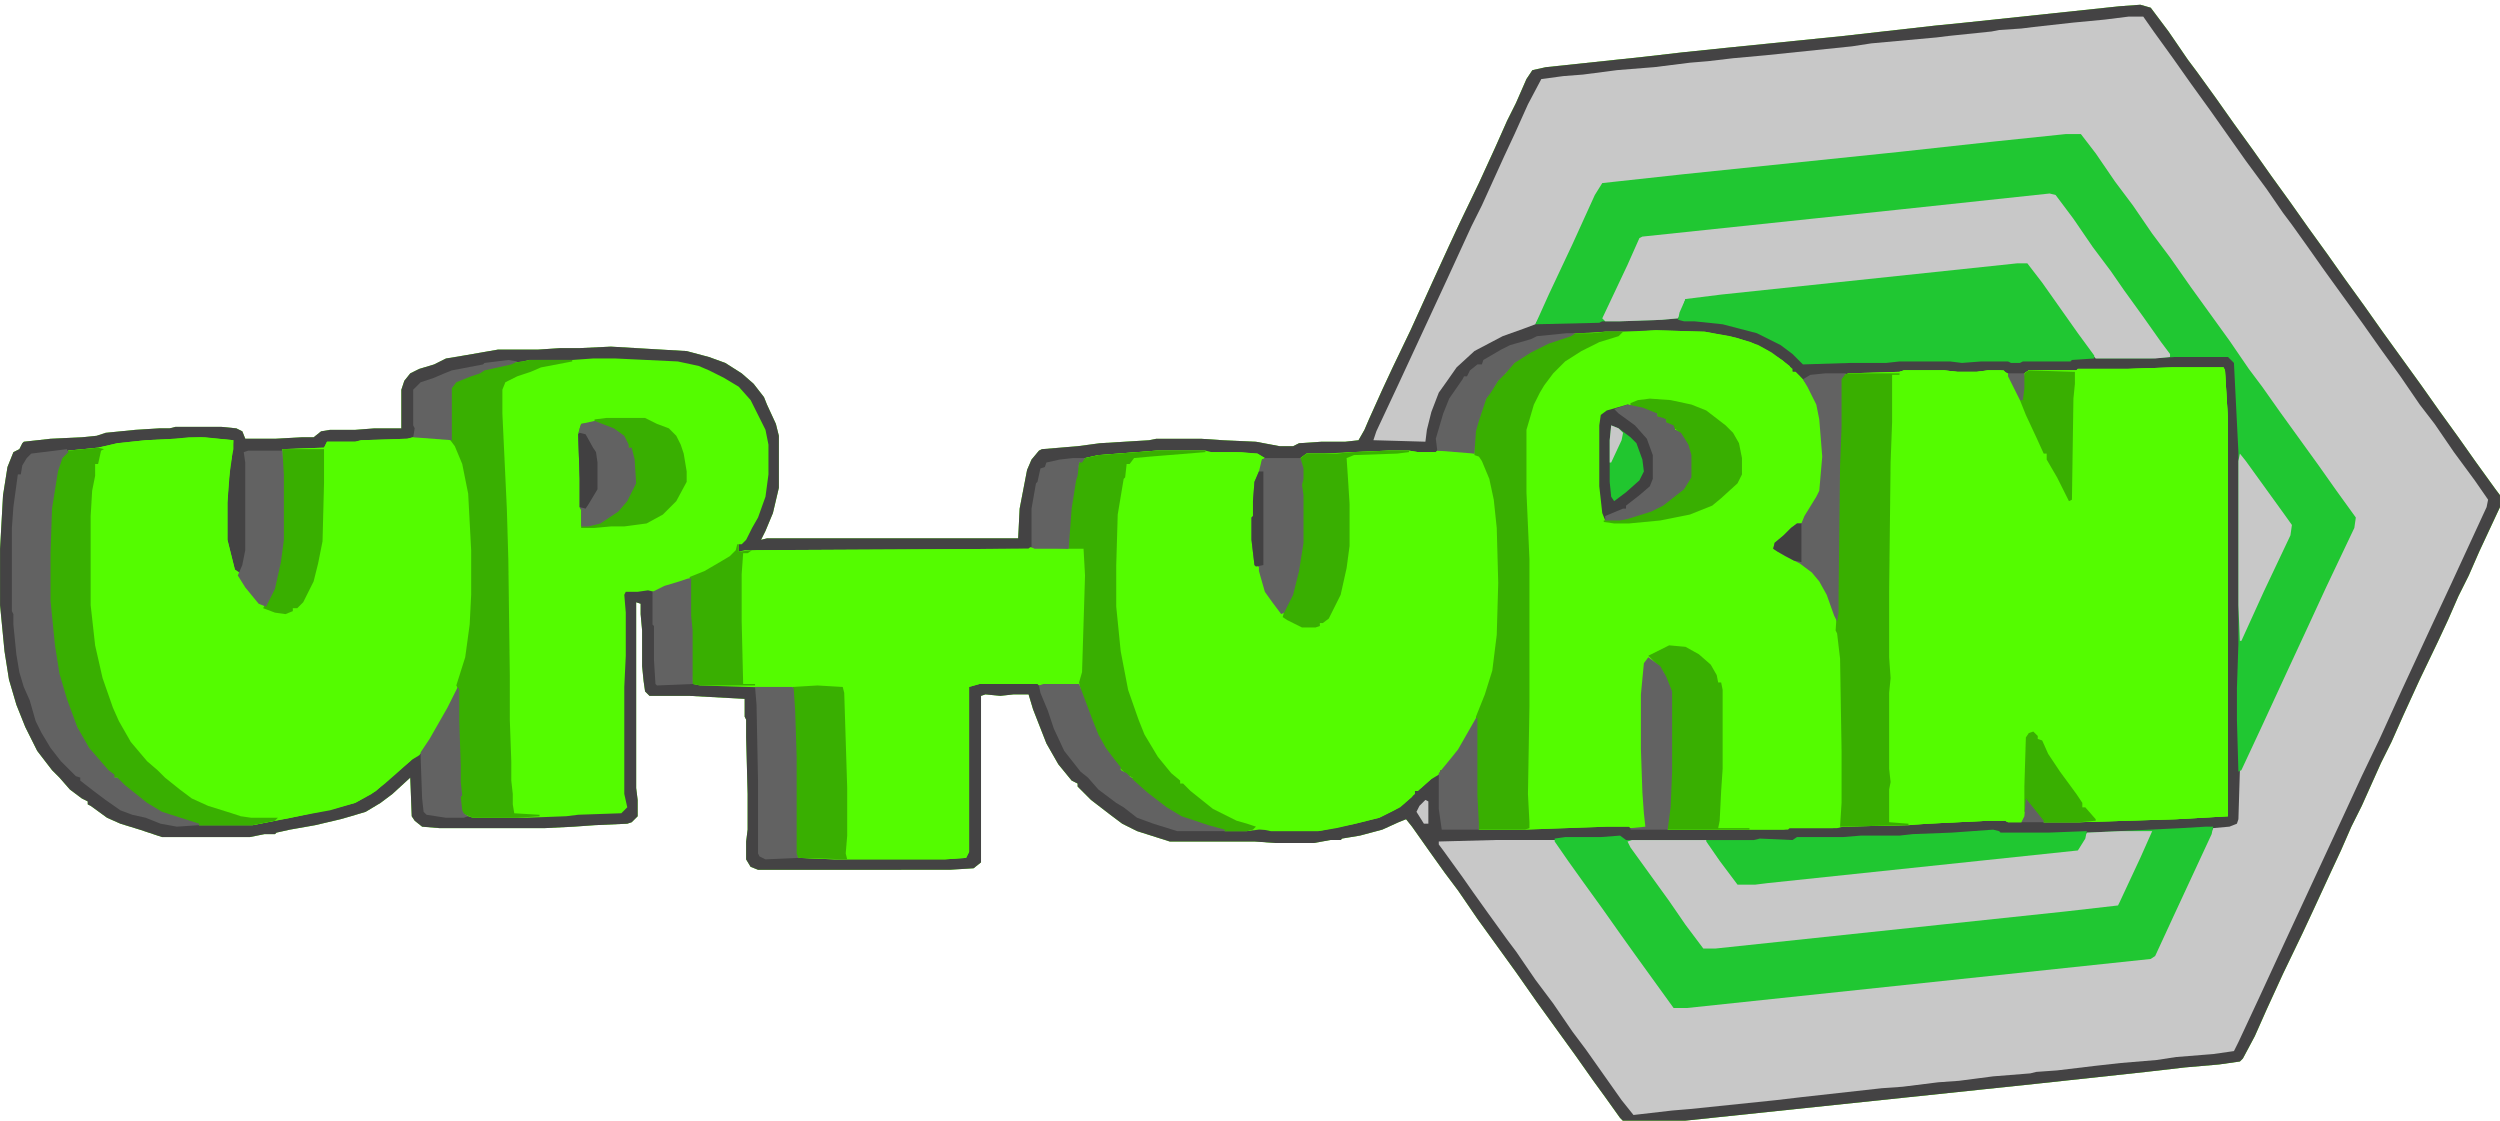 <?xml version="1.0" encoding="UTF-8" standalone="no"?>
<svg
   version="1.1"
   viewBox="0 0 1682 543.41"
   width="1051.25"
   height="471.25"
   id="svg53"
   sodipodi:docname="upturn-logo2.svg"
   inkscape:version="1.3.2 (091e20e, 2023-11-25, custom)"
   xmlns:inkscape="http://www.inkscape.org/namespaces/inkscape"
   xmlns:sodipodi="http://sodipodi.sourceforge.net/DTD/sodipodi-0.dtd"
   xmlns="http://www.w3.org/2000/svg"
   xmlns:svg="http://www.w3.org/2000/svg">
  <defs
     id="defs53" />
  <sodipodi:namedview
     id="namedview53"
     pagecolor="#505050"
     bordercolor="#eeeeee"
     borderopacity="1"
     inkscape:showpageshadow="0"
     inkscape:pageopacity="0"
     inkscape:pagecheckerboard="0"
     inkscape:deskcolor="#505050"
     inkscape:zoom="0.63515625"
     inkscape:cx="324.32964"
     inkscape:cy="306.22386"
     inkscape:window-width="2560"
     inkscape:window-height="1009"
     inkscape:window-x="-8"
     inkscape:window-y="-8"
     inkscape:window-maximized="1"
     inkscape:current-layer="layer1" />
  <path
     d="m 1440,-102.108 7,2 12,16 13,19 6,8 13,18 12,17 13,18 12,17 13,18 12,17 13,18 12,17 13,18 12,17 26,36 12,17 13,18 12,17 13,18 3,4 v 8 l -14,30 -7,16 -7,14 -7,16 -7,15 -12,25 -11,24 -8,18 -7,14 -13,29 -7,14 -7,16 -7,15 -12,26 -7,15 -13,27 -11,24 -8,18 -8,15 -2,2 -14,2 -23,2 -26,3 -74,8 -38,4 -219,23 -8,1 h -10 l -5,-5 -10,-14 -8,-11 -12,-17 -26,-36 -14,-20 -26,-36 -13,-19 -9,-12 -10,-14 -12,-17 -4,-5 -5,2 -11,5 -15,4 -12,2 -1,1 h -7 l -11,2 h -26 l -14,-1 h -57 l -22,-7 -10,-5 -8,-6 -13,-10 -9,-9 v -2 l -4,-2 -9,-11 -8,-14 -9,-23 -3,-10 h -10 l -9,1 -10,-1 -3,1 v 112 l -5,4 -16,1 H 510 l -5,-2 -3,-5 v -12 l 1,-8 v -24 l -1,-38 v -12 l -1,-2 v -12 l -37,-2 h -27 l -3,-3 -1,-7 -1,-10 v -24 l -1,-11 v -7 l -3,-1 v 125 l 1,8 v 11 l -4,4 -3,1 -22,1 -14,1 -20,1 h -70 l -12,-1 -5,-4 -2,-3 -1,-26 -12,11 -8,6 -10,6 -10,3 -7,2 -17,4 -17,3 -9,2 -1,1 h -7 l -10,2 h -59 l -15,-5 -13,-4 -9,-4 -11,-8 -2,-1 v -2 l -4,-2 -8,-6 -7,-8 -5,-5 -10,-13 -8,-16 -6,-15 -5,-17 -3,-19 -3,-31 v -38 l 2,-36 3,-19 4,-10 4,-2 2,-4 1,-1 18,-2 21,-1 10,-1 6,-2 20,-2 16,-1 h 7 l 4,-1 h 31 l 10,1 4,2 2,5 h 20 l 18,-1 h 8 l 5,-4 6,-1 h 17 l 13,-1 h 18 v -26 l 2,-6 4,-5 6,-3 10,-3 8,-4 12,-2 23,-4 h 27 l 15,-1 h 13 l 21,-1 51,3 15,4 11,4 11,7 8,7 7,9 2,5 6,13 2,8 v 35 l -4,17 -5,12 -3,6 4,-1 h 169 l 1,-20 5,-26 3,-7 5,-6 2,-1 24,-2 15,-2 33,-2 5,-1 h 30 l 15,1 22,1 16,3 h 9 l 4,-2 15,-1 h 16 l 9,-1 4,-7 3,-7 9,-20 7,-15 12,-25 15,-33 11,-24 7,-15 13,-27 11,-24 8,-18 6,-12 7,-16 4,-6 9,-2 66,-7 26,-3 29,-3 79,-8 62,-7 20,-2 104,-11 z m -594,378 m -686,4 1,2 z"
     fill="#54fc00"
     id="path1" />
  <path
     d="m 1440,-102.108 7,2 12,16 13,19 6,8 13,18 12,17 13,18 12,17 13,18 12,17 13,18 12,17 13,18 12,17 26,36 12,17 13,18 12,17 13,18 3,4 v 8 l -14,30 -7,16 -7,14 -7,16 -7,15 -12,25 -11,24 -8,18 -7,14 -13,29 -7,14 -7,16 -7,15 -12,26 -7,15 -13,27 -11,24 -8,18 -8,15 -2,2 -14,2 -23,2 -26,3 -74,8 -38,4 -219,23 -8,1 h -10 l -5,-5 -10,-14 -8,-11 -12,-17 -26,-36 -14,-20 -26,-36 -13,-19 -9,-12 -10,-14 -12,-17 -4,-5 -5,2 -11,5 -15,4 -12,2 -1,1 h -7 l -11,2 h -26 l -14,-1 h -57 l -22,-7 -10,-5 -8,-6 -13,-10 -9,-9 v -2 l -4,-2 -9,-11 -8,-14 -9,-23 -3,-10 h -10 l -9,1 -10,-1 -3,1 v 112 l -5,4 -16,1 H 510 l -5,-2 -3,-5 v -12 l 1,-8 v -24 l -1,-38 v -12 l -1,-2 v -12 l -37,-2 h -27 l -3,-3 -1,-7 -1,-10 v -24 l -1,-11 v -7 l -3,-1 v 125 l 1,8 v 11 l -4,4 -3,1 -22,1 -14,1 -20,1 h -70 l -12,-1 -5,-4 -2,-3 -1,-26 -12,11 -8,6 -10,6 -10,3 -7,2 -17,4 -17,3 -9,2 -1,1 h -7 l -10,2 h -59 l -15,-5 -13,-4 -9,-4 -11,-8 -2,-1 v -2 l -4,-2 -8,-6 -7,-8 -5,-5 -10,-13 -8,-16 -6,-15 -5,-17 -3,-19 -3,-31 v -38 l 2,-36 3,-19 4,-10 4,-2 2,-4 1,-1 18,-2 21,-1 10,-1 6,-2 20,-2 16,-1 h 7 l 4,-1 h 31 l 10,1 4,2 2,5 h 20 l 18,-1 h 8 l 5,-4 6,-1 h 17 l 13,-1 h 18 v -26 l 2,-6 4,-5 6,-3 10,-3 8,-4 12,-2 23,-4 h 27 l 15,-1 h 13 l 21,-1 51,3 15,4 11,4 11,7 8,7 7,9 2,5 6,13 2,8 v 35 l -4,17 -5,12 -3,6 4,-1 h 169 l 1,-20 5,-26 3,-7 5,-6 2,-1 24,-2 15,-2 33,-2 5,-1 h 30 l 15,1 22,1 16,3 h 9 l 4,-2 15,-1 h 16 l 9,-1 4,-7 3,-7 9,-20 7,-15 12,-25 15,-33 11,-24 7,-15 13,-27 11,-24 8,-18 6,-12 7,-16 4,-6 9,-2 66,-7 26,-3 29,-3 79,-8 62,-7 20,-2 104,-11 z m -326,219 -22,1 h -12 l -17,1 -6,1 -15,5 -12,6 -11,7 -6,6 v 2 l -3,1 -7,11 -4,5 -5,15 -2,7 v 15 l -12,-2 h -13 l -1,1 h -12 l -6,-1 h -14 l -24,1 -19,1 h -12 l -4,3 1,14 -1,4 1,7 v 32 l -3,19 -4,16 -6,12 -6,-7 -5,-7 -5,-17 -2,-1 -2,-17 v -15 l 1,-1 v -10 l 1,-13 3,-7 1,-8 2,-1 -5,-3 -15,-1 h -16 l -4,-1 h -33 l -39,3 -9,2 -4,3 -2,9 -1,3 -3,19 -1,18 v 9 l -26,-1 -1,1 -191,1 -4,1 v -5 h 2 l 3,-3 4,-8 4,-7 5,-14 2,-15 v -20 l -2,-10 -10,-20 -8,-9 -10,-6 -10,-5 -7,-3 -14,-3 -42,-2 h -15 l -14,1 h -29 l -4,1 -8,1 -18,4 -3,2 -6,2 -10,4 -4,5 v 18 l 1,17 -9,-2 h -17 l -4,1 -31,1 -4,1 h -19 l -2,4 -28,1 v 61 l -2,15 -4,18 -5,11 -5,-2 -8,-10 -5,-8 v -2 l -3,-2 -5,-20 v -25 l 2,-26 2,-10 v -6 l -22,-2 -17,1 -20,1 -19,2 -13,3 -20,2 -5,5 -3,9 -4,25 -1,30 v 32 l 3,30 3,19 5,17 7,19 8,14 13,15 5,5 h 2 l 2,4 18,14 10,6 25,8 h 36 l 26,-5 18,-4 10,-2 15,-4 14,-8 12,-11 11,-9 3,-3 5,-3 6,-9 12,-21 6,-12 v 21 l 1,30 v 11 l 1,9 -1,1 1,9 2,3 6,2 h 37 l 26,-1 8,-1 29,-1 4,-4 -2,-9 v -72 l 1,-21 v -29 l -1,-12 1,-2 h 8 l 7,-1 4,1 13,-5 12,-4 -1,7 v 18 l 1,10 v 22 l 1,14 5,1 62,2 1,15 1,31 v 65 l 2,3 24,1 h 75 l 14,-1 2,-4 v -111 l 7,-2 h 39 l 4,1 h 24 l 4,13 8,20 5,9 6,8 5,7 6,5 h 2 l 2,4 8,7 13,10 10,6 18,6 11,3 h 15 l 8,-1 h 6 l 2,1 h 32 l 25,-5 16,-4 10,-5 6,-4 8,-7 v -2 l 4,-2 9,-8 4,-2 v -2 l 3,-1 8,-10 8,-13 5,-9 v 50 l 1,19 1,4 h 31 l 55,-2 h 15 l 1,1 h 10 l 1,-1 -1,-9 -1,-14 -1,-29 v -37 l 2,-21 3,-3 6,5 4,7 4,10 v 54 l -1,24 -1,15 h 81 l 1,-1 h 32 l 4,-1 44,-1 13,-1 41,-2 h 11 l 2,1 h 9 l 3,-4 1,-10 6,8 5,6 h 24 l 65,-2 35,-2 v -267 l -2,-33 -1,-2 h -34 l -30,1 h -34 l -1,1 h -32 l -3,2 -2,17 -1,-1 -8,-16 -5,-2 h -9 l -7,1 h -13 l -9,-1 h -27 l -3,1 -34,1 -5,2 -1,2 v 32 l -1,26 -1,86 v 13 l -1,2 -5,-14 -5,-9 -6,-7 -8,-6 -10,-5 -7,-4 1,-4 5,-4 5,-5 4,-3 3,-1 11,-18 2,-4 2,-23 -2,-25 -2,-10 -6,-12 -6,-7 -3,-3 h -2 l -2,-4 -12,-9 -9,-5 -15,-5 -16,-3 -5,-1 z"
     fill="#444344"
     id="path2" />
  <path
     d="m 1114,116.892 33,1 17,3 14,4 10,5 11,7 7,6 v 2 h 2 l 5,5 6,9 4,8 3,19 1,19 -2,20 -6,11 -7,11 -6,3 -4,5 -6,4 -2,2 v 3 l 10,6 10,5 10,9 5,10 4,9 2,6 1,-5 v -27 l 1,-74 1,-27 v -26 l 2,-3 4,-1 34,-1 3,-1 h 27 l 9,1 h 13 l 8,-1 h 10 l 4,4 7,14 1,1 2,-17 3,-2 h 32 l 1,-1 h 34 l 30,-1 h 34 l 1,2 2,33 v 267 l -35,2 -65,2 h -24 l -10,-12 -1,-2 -1,10 -3,4 h -9 l -2,-1 h -11 l -41,2 -13,1 -44,1 -7,1 h -29 l -4,1 h -78 l 2,-39 v -54 l -5,-13 -5,-6 -5,-3 -2,3 -2,23 v 44 l 1,26 2,12 v 5 l -1,1 h -10 l -1,-1 h -15 l -55,2 h -31 l -1,-7 -1,-26 v -43 l 6,-15 5,-16 3,-24 1,-35 -1,-37 -2,-19 -3,-14 -5,-12 -2,-3 -3,-1 v -16 l 5,-16 4,-9 4,-5 6,-9 h 2 l 2,-4 8,-7 11,-6 16,-7 10,-3 h 11 l 9,-1 h 21 z"
     fill="#54fc00"
     id="path3" />
  <path
     d="m 1432,-94.108 h 10 l 7,10 13,18 12,17 13,18 24,34 14,19 11,16 6,8 10,14 12,17 26,36 12,17 13,18 13,19 10,13 13,19 14,19 9,13 -1,5 -24,52 -14,30 -19,41 -15,33 -12,25 -12,26 -39,84 -18,39 -14,30 -3,6 -14,2 -25,2 -13,2 -24,2 -18,2 -25,3 -14,1 -4,1 -25,2 -23,3 -14,1 -24,3 -14,1 -54,6 -17,2 -58,6 -12,1 -26,3 -8,-10 -24,-34 -9,-12 -13,-19 -12,-16 -13,-19 -6,-8 -13,-18 -10,-14 -7,-10 -13,-18 -3,-4 v -2 l 38,-1 h 40 l 26,36 12,17 10,14 13,18 12,17 7,10 h 9 l 274,-29 38,-4 3,-3 16,-34 12,-26 11,-24 11,-1 5,-2 1,-3 1,-33 18,-38 15,-33 16,-34 13,-28 14,-30 1,-7 -26,-36 -12,-17 -13,-18 -20,-28 -13,-18 -13,-19 -10,-13 -13,-19 -14,-19 -12,-17 -13,-18 -12,-17 -13,-18 h -10 l -245,26 -58,6 -9,1 -8,16 -16,34 -15,33 -6,11 -8,3 -14,5 -19,10 -12,11 -7,10 -5,7 -5,13 -3,12 -1,8 -35,-1 2,-6 15,-32 32,-69 17,-37 7,-14 15,-33 7,-15 9,-20 9,-17 15,-2 13,-1 23,-3 25,-2 24,-3 12,-1 17,-2 22,-2 58,-6 13,-2 44,-4 8,-1 29,-3 5,-1 15,-1 8,-1 27,-3 21,-2 z"
     fill="#c8c8c8"
     id="path4" />
  <path
     d="m 1462,141.892 h 34 l 1,2 2,33 v 267 l -35,2 -65,2 h -24 l -10,-12 -1,-2 -1,10 -3,4 h -9 l -2,-1 h -11 l -41,2 h -24 l -2,-1 -1,-4 v -18 l 1,-6 -1,-8 v -57 l 1,-5 -1,-15 v -59 l 1,-79 1,-22 v -26 l 1,-2 h 5 v -2 l 3,-1 h 27 l 9,1 h 13 l 8,-1 h 10 l 4,4 7,14 1,1 2,-17 3,-2 h 32 l 1,-1 h 34 z"
     fill="#54fc00"
     id="path5" />
  <path
     d="m 127,188.892 h 11 l 19,2 -1,12 -2,14 -1,16 v 25 l 5,20 7,10 4,6 6,7 4,1 5,-11 5,-22 1,-11 v -61 l 28,-1 2,-4 h 19 l 4,-1 31,-1 4,-1 h 17 l 7,1 6,7 5,13 3,17 2,38 v 30 l -1,20 -3,22 -7,23 -8,17 -12,20 -5,6 -5,3 -10,9 -8,7 -9,7 -11,6 -17,5 -11,2 -26,5 -15,3 h -36 l -27,-9 -9,-6 -18,-14 -1,-3 h -2 l -5,-5 -9,-10 -6,-9 -4,-7 -4,-9 -8,-22 -3,-16 -2,-11 -3,-30 v -32 l 1,-30 2,-15 2,-10 4,-10 4,-4 20,-2 13,-3 19,-2 20,-1 z"
     fill="#54fc00"
     id="path6" />
  <path
     d="m 934,197.892 h 14 l 6,1 h 12 l 1,-1 h 13 l 12,2 4,2 5,10 3,10 2,9 2,23 1,34 -1,34 -3,24 -8,24 -5,12 -8,14 -6,8 -7,9 h -2 l -1,3 -5,3 -9,8 h -2 l -2,4 -8,7 -14,7 -16,4 -13,3 -12,2 h -32 l -10,-2 -7,-3 -8,-2 -14,-7 -11,-9 -9,-7 v -2 h -2 l -5,-5 -9,-10 -8,-13 -5,-10 -7,-19 -4,-16 -3,-16 -3,-30 v -32 l 1,-30 4,-24 2,-6 1,-4 6,-5 23,-2 9,-1 h 39 l 11,1 5,3 -2,1 -1,8 -3,7 -1,15 v 8 l -1,1 v 15 l 2,17 3,4 4,14 8,11 3,3 6,-12 4,-16 3,-19 v -32 l -1,-9 1,-2 v -7 l -1,-7 4,-3 h 20 l 11,-1 z"
     fill="#54fc00"
     id="path7" />
  <path
     d="m 1390,-15.108 h 10 l 10,13 13,19 12,16 13,19 12,16 14,20 26,36 13,19 9,12 12,17 26,36 12,17 13,18 -1,7 -19,40 -12,26 -13,28 -18,39 -14,30 -2,1 -1,-35 v -21 l 1,-30 v -129 l -3,-60 -4,-4 h -36 l -16,1 h -37 l -6,-7 -12,-17 -10,-14 -13,-18 -5,-7 -16,1 -208,22 h -6 l -3,9 -2,4 -11,1 -28,1 h -12 l -2,1 -43,1 9,-20 16,-34 15,-33 5,-8 55,-6 145,-15 64,-7 z"
     fill="#20c732"
     id="path8" />
  <path
     d="m 778,197.892 h 33 v 1 l -37,3 -11,1 -3,4 h -2 l -1,9 -1,1 -4,24 -1,34 v 28 l 3,30 5,26 7,20 4,10 9,15 9,11 6,5 v 2 h 2 l 5,5 15,12 16,8 7,2 6,2 -2,2 -4,1 h -15 l -13,-4 -16,-5 -10,-6 -20,-16 -3,-3 v -2 l -4,-2 -5,-5 -8,-10 -6,-10 -4,-8 -4,-13 -3,-7 -2,-7 h -27 l -1,-1 h -39 l -7,2 v 111 l -2,4 -14,1 h -75 l -24,-1 -2,-3 v -66 l -1,-34 -1,-11 -25,-1 v -2 h -8 l -1,-12 -1,-30 v -32 l 2,-14 9,-2 183,-1 4,-1 23,1 v -13 l 2,-23 2,-12 2,-5 1,-5 4,-3 9,-2 z"
     fill="#54fc00"
     id="path9" />
  <path
     d="m 1484,450.892 h 5 l -1,5 -26,56 -12,26 -3,2 -312,33 h -9 l -26,-36 -10,-14 -12,-17 -13,-18 -10,-14 -9,-13 v -2 l 7,-1 h 24 l 13,-1 4,3 h 54 l 12,16 9,13 h 12 l 160,-17 57,-6 6,-11 63,-3 z"
     fill="#20c732"
     id="path10" />
  <path
     d="m 1379,24.892 4,1 12,16 13,19 12,16 9,13 13,18 12,17 6,8 v 2 l -10,1 h -40 l -6,-7 -12,-17 -10,-14 -13,-18 -5,-7 -16,1 -208,22 h -6 l -3,9 -2,4 -11,1 -28,1 h -10 l -2,-2 17,-36 8,-18 2,-1 171,-18 z"
     fill="#c8c8c8"
     id="path11" />
  <path
     d="m 1427,453.892 h 21 l -8,18 -14,30 -1,2 -35,4 -236,25 h -8 l -12,-16 -11,-16 -26,-36 -2,-4 3,-1 h 50 l 12,16 9,13 h 12 l 160,-17 57,-6 6,-11 z"
     fill="#c8c8c8"
     id="path12" />
  <path
     d="m 1357,71.892 h 7 l 10,13 24,34 11,15 v 2 l -15,1 -1,1 h -32 l -2,1 h -6 l -2,-1 h -18 l -13,1 -8,-1 h -34 l -9,1 h -24 l -32,1 -7,-7 -8,-6 -16,-8 -23,-6 -19,-2 h -7 l -4,-1 1,-5 4,-9 24,-3 z"
     fill="#20c732"
     id="path13" />
  <path
     d="m 1244,145.892 h 34 v 1 h -5 v 32 l -1,27 -1,87 v 44 l 1,14 -1,10 v 51 l 1,9 -1,5 v 22 l 13,1 v 1 l -46,1 1,-16 v -35 l -1,-62 -2,-17 -1,-2 1,-15 v -27 l 1,-74 1,-27 v -26 l 2,-3 z"
     fill="#39af00"
     id="path14" />
  <path
     d="m 1080,117.892 h 12 l -3,3 -13,4 -12,6 -11,7 -8,8 -6,8 -3,5 -4,8 -5,17 v 42 l 2,45 v 99 l -1,59 1,19 v 4 l -3,1 h -31 l -1,-7 -1,-26 v -43 l 6,-15 5,-16 3,-24 1,-35 -1,-37 -2,-19 -3,-14 -5,-12 -2,-3 -3,-1 v -16 l 5,-16 4,-9 4,-5 6,-9 h 2 l 2,-4 8,-7 11,-6 16,-7 10,-3 h 11 z"
     fill="#39af01"
     id="path15" />
  <path
     d="m 356,136.892 h 29 v 1 l -21,4 -7,3 -9,3 -8,4 -2,5 v 16 l 3,64 1,34 1,78 v 30 l 1,28 v 13 l 1,9 v 7 l 1,6 17,1 v 1 l -15,1 h -30 l -7,-3 -2,-5 v -6 l 1,-5 -1,-5 v -20 l -1,-32 v -11 l -1,-2 6,-19 3,-22 1,-20 v -30 l -2,-38 -4,-20 -5,-12 -3,-4 v -35 l 4,-5 10,-4 12,-5 15,-3 8,-1 z"
     fill="#39af01"
     id="path16" />
  <path
     d="m 66,195.892 4,1 -2,1 -2,9 h -2 v 8 l -2,10 -1,17 v 60 l 3,27 5,22 7,20 4,9 8,14 11,13 7,6 5,5 10,8 8,6 11,5 16,5 6,2 7,1 h 18 l -2,2 -15,3 h -36 l -27,-9 -9,-6 -18,-14 -1,-3 h -2 l -5,-5 -9,-10 -6,-9 -4,-7 -4,-9 -8,-22 -3,-16 -2,-11 -3,-30 v -32 l 1,-30 2,-15 2,-10 4,-10 4,-4 z"
     fill="#39af01"
     id="path17" />
  <path
     d="m 778,197.892 h 33 v 1 l -37,3 -11,1 -3,4 h -2 l -1,9 -1,1 -4,24 -1,34 v 28 l 3,30 5,26 7,20 4,10 9,15 9,11 6,5 v 2 h 2 l 5,5 15,12 16,8 7,2 6,2 -2,2 -4,1 h -15 l -13,-4 -16,-5 -10,-6 -20,-16 -3,-3 v -2 l -4,-2 -5,-5 -8,-10 -6,-10 -4,-8 -4,-13 -3,-7 -2,-9 2,-7 2,-65 -1,-18 h -10 v -13 l 2,-23 2,-12 2,-5 1,-5 4,-3 9,-2 z"
     fill="#39af01"
     id="path18" />
  <path
     d="m 45,196.892 1,2 -4,4 -3,9 -4,25 -1,30 v 32 l 3,30 3,19 5,17 7,19 8,14 13,15 4,3 v 2 h 2 l 5,5 15,12 10,6 25,8 v 1 l -15,1 -11,-2 -10,-4 -9,-2 -8,-3 -10,-7 -8,-6 -9,-7 v -2 l -3,-1 -10,-10 -7,-9 -6,-10 -4,-8 -4,-14 -4,-9 -3,-10 -2,-12 -2,-20 v -7 l -1,-2 v -56 l 1,-14 3,-22 h 2 l 1,-6 3,-5 3,-3 z"
     fill="#626262"
     id="path19" />
  <path
     d="m 1341,452.892 4,1 1,1 h 32 l 26,-1 -1,5 -5,8 -209,22 -8,1 h -12 l -12,-16 -9,-13 v -1 h 32 l 4,-1 22,1 3,-2 h 31 l 12,-1 h 26 l 9,-1 26,-1 z"
     fill="#20c731"
     id="path20" />
  <path
     d="m 408,175.892 h 26 l 8,4 8,3 5,5 3,6 2,6 2,12 v 7 l -7,13 -9,9 -11,6 -15,2 h -9 l -11,1 h -9 v -12 l -1,-2 v -19 l -1,-30 1,-4 1,-3 9,-1 v -2 z"
     fill="#39af01"
     id="path21" />
  <path
     d="m 1123,328.892 11,1 9,5 8,7 4,7 1,5 h 2 l 1,5 v 53 l -1,15 -1,20 -1,5 h 21 v 1 h -55 l 2,-39 v -54 l -5,-13 -5,-6 -5,-5 z"
     fill="#39af01"
     id="path22" />
  <path
     d="m 550,355.892 17,1 1,4 2,64 v 32 l -1,12 1,4 -33,-1 -2,-3 v -66 l -1,-34 -1,-12 z"
     fill="#39af01"
     id="path23" />
  <path
     d="m 1095,166.892 10,2 10,4 v 2 l 4,1 2,1 v 2 l 5,2 1,3 4,2 5,8 2,7 v 15 l -5,8 -14,11 -8,4 -16,5 -5,1 h -10 l -2,-5 -2,-18 v -41 l 1,-7 4,-3 z"
     fill="#414041"
     id="path24" />
  <path
     d="m 934,197.892 h 14 v 1 l -8,1 -29,1 -5,2 1,15 1,16 v 28 l -2,15 -4,18 -8,16 -4,3 h -2 v 2 l -3,1 h -9 l -10,-5 -3,-2 1,-4 5,-11 4,-16 3,-19 v -32 l -1,-9 1,-2 v -7 l -1,-7 4,-3 h 20 l 11,-1 z"
     fill="#39af01"
     id="path25" />
  <path
     d="m 1228,145.892 h 14 l -3,4 v 32 l -1,26 -1,86 v 13 l -1,6 -2,-4 -5,-14 -5,-9 -5,-6 -8,-6 -10,-5 -8,-5 1,-4 6,-5 5,-5 4,-3 h 3 l 2,-5 8,-13 2,-4 2,-23 -2,-25 -2,-10 -6,-12 -3,-5 5,-3 z"
     fill="#626262"
     id="path26" />
  <path
     d="m 508,356.892 h 25 l 1,1 1,15 1,31 v 65 l 1,3 -22,1 -4,-2 -1,-2 v -49 l -1,-51 z"
     fill="#626262"
     id="path27" />
  <path
     d="m 851,202.892 h 24 l 2,7 v 7 l -1,4 1,7 v 32 l -3,19 -4,16 -6,12 -2,1 -6,-8 -5,-7 -4,-14 v -3 l -3,-1 -2,-17 v -15 l 1,-1 v -10 l 1,-13 3,-7 2,-8 z"
     fill="#626262"
     id="path28" />
  <path
     d="m 190,196.892 h 28 v 23 l -1,39 -3,15 -3,12 -7,14 -4,4 h -3 v 2 l -5,2 -7,-1 -8,-3 5,-8 4,-13 3,-14 1,-11 z"
     fill="#39af00"
     id="path29" />
  <path
     d="m 702,354.892 h 24 l 9,24 4,10 5,9 6,8 4,5 v 2 l 4,2 5,5 9,8 13,10 10,6 18,6 11,3 v 1 h -32 l -16,-5 -11,-4 -9,-7 -5,-3 -12,-9 -7,-8 -5,-4 -11,-14 -7,-15 -4,-12 -5,-12 -1,-5 z"
     fill="#626262"
     id="path30" />
  <path
     d="m 496,260.892 h 1 v 5 l 9,-1 -3,2 h -3 l -1,14 v 32 l 1,42 h 8 v 1 h -37 l -5,-1 -1,-14 v -24 l -1,-8 v -26 l 10,-4 12,-7 5,-3 4,-4 z"
     fill="#39af01"
     id="path31" />
  <path
     d="m 1110,162.892 14,1 14,3 10,4 13,10 5,5 4,7 2,10 v 11 l -3,6 -11,10 -6,5 -15,6 -20,4 -21,2 h -10 l -7,-1 v -1 l 16,-2 16,-5 8,-4 11,-9 3,-1 4,-8 v -15 l -4,-11 -4,-5 -6,-5 -2,-1 v -2 l -6,-2 v -2 l -10,-3 -8,-2 v -2 l 5,-2 z"
     fill="#39af01"
     id="path32" />
  <path
     d="m 167,197.892 h 23 l 1,16 v 44 l -2,15 -4,18 -6,12 -5,-2 -9,-11 -5,-8 3,-7 2,-10 v -59 l -1,-7 z"
     fill="#626262"
     id="path33" />
  <path
     d="m 1507,199.892 4,5 26,36 5,7 -1,7 -18,38 -15,33 h -1 l -1,-24 v -97 z"
     fill="#c8c8c8"
     id="path34" />
  <path
     d="m 1109,336.892 8,6 4,7 4,10 v 54 l -1,24 -2,15 h -25 v -1 l 10,-1 -1,-9 -1,-14 -1,-29 v -37 l 2,-21 z"
     fill="#626262"
     id="path35" />
  <path
     d="m 400,177.892 13,5 7,5 3,6 v 2 h 2 l 2,8 1,16 -6,12 -6,7 -12,8 -8,2 h -5 v -11 l -1,-2 v -19 l -1,-30 1,-4 1,-3 z"
     fill="#626262"
     id="path36" />
  <path
     d="m 1365,143.892 31,1 v 8 l -1,10 -1,68 -2,1 -8,-16 -7,-12 v -4 h -2 l -5,-11 -7,-15 -4,-10 1,-2 2,-16 z"
     fill="#39af01"
     id="path37" />
  <path
     d="m 1054,118.892 h 6 l -3,2 -15,5 -12,6 -11,7 -6,7 -5,5 -5,8 -3,4 -5,15 -2,7 -1,15 -25,-2 -1,-8 5,-17 4,-10 9,-13 1,-2 h 2 l 2,-4 5,-4 h 3 l 1,-3 12,-7 6,-3 14,-4 4,-2 z"
     fill="#626262"
     id="path38" />
  <path
     d="m 1095,166.892 10,2 10,4 v 2 l 4,1 2,1 v 2 l 5,2 1,3 4,2 5,8 2,7 v 15 l -5,8 -14,11 -8,4 -16,5 -5,1 h -10 v -3 l 12,-5 h 2 v -2 l 9,-7 7,-6 2,-5 v -16 l -4,-11 -8,-9 -11,-8 -3,-3 z"
     fill="#626262"
     id="path39" />
  <path
     d="m 463,283.892 h 2 v 25 l 1,10 v 36 l -24,1 -1,-1 -1,-16 v -23 l -1,-1 v -22 l 8,-4 10,-3 z"
     fill="#626262"
     id="path40" />
  <path
     d="m 308,356.892 1,2 v 21 l 1,30 v 11 l 1,9 -1,1 1,9 1,2 3,2 -3,1 h -12 l -13,-2 -2,-2 -1,-9 -1,-28 v -3 l 6,-9 12,-21 z"
     fill="#626262"
     id="path41" />
  <path
     d="m 722,202.892 h 8 l -2,3 h -2 l -1,9 -1,3 -3,19 -2,27 h -23 l -2,-1 v -26 l 3,-17 1,-1 2,-9 3,-1 1,-3 9,-2 z"
     fill="#626262"
     id="path42" />
  <path
     d="m 1368,386.892 3,3 v 2 l 3,1 4,9 8,12 11,15 4,6 v 3 h 2 l 7,8 v 1 l -11,1 h -24 l -10,-12 -1,-2 -1,7 h -1 v -17 l 1,-33 2,-3 z"
     fill="#39af01"
     id="path43" />
  <path
     d="m 993,377.892 h 1 v 52 l 1,19 v 4 h -25 l -2,-14 v -24 l 9,-11 4,-5 8,-14 z"
     fill="#626262"
     id="path44" />
  <path
     d="m 342,136.892 6,1 -4,2 -18,4 -3,2 -6,2 -10,4 -3,4 v 35 l -26,-2 1,-6 -1,-2 v -24 l 5,-5 9,-3 7,-3 5,-2 21,-4 1,-1 z"
     fill="#626262"
     id="path45" />
  <path
     d="m 1084,180.892 5,2 8,6 4,4 4,11 1,8 -3,6 -9,8 -8,6 -2,-3 -1,-10 v -28 z"
     fill="#21c62f"
     id="path46" />
  <path
     d="m 390,185.892 4,1 5,9 2,3 1,7 v 18 l -6,10 -2,3 -4,-1 v -19 l -1,-30 z"
     fill="#414041"
     id="path47" />
  <path
     d="m 847,211.892 h 3 v 63 l -5,1 -1,-1 -2,-17 v -15 l 1,-1 v -10 l 1,-13 z"
     fill="#424142"
     id="path48" />
  <path
     d="m 1209,246.892 h 3 v 26 l -5,-1 -11,-6 -3,-2 1,-4 6,-5 5,-5 z"
     fill="#414041"
     id="path49" />
  <path
     d="m 1084,180.892 5,2 3,3 -1,5 -7,15 h -1 v -15 z"
     fill="#c8c8c8"
     id="path50" />
  <path
     d="m 1351,145.892 h 11 v 10 l -1,8 h -2 l -8,-16 z"
     fill="#626262"
     id="path51" />
  <path
     d="m 1363,431.892 12,15 v 1 h -15 l 2,-4 z"
     fill="#626262"
     id="path52" />
  <path
     d="m 959,432.892 2,1 v 15 h -3 l -5,-8 2,-4 z"
     fill="#c8c8c8"
     id="path53" />
  <g
     inkscape:groupmode="layer"
     id="layer1"
     inkscape:label="Layer 1"
     transform="translate(-253,-570)" />
</svg>
